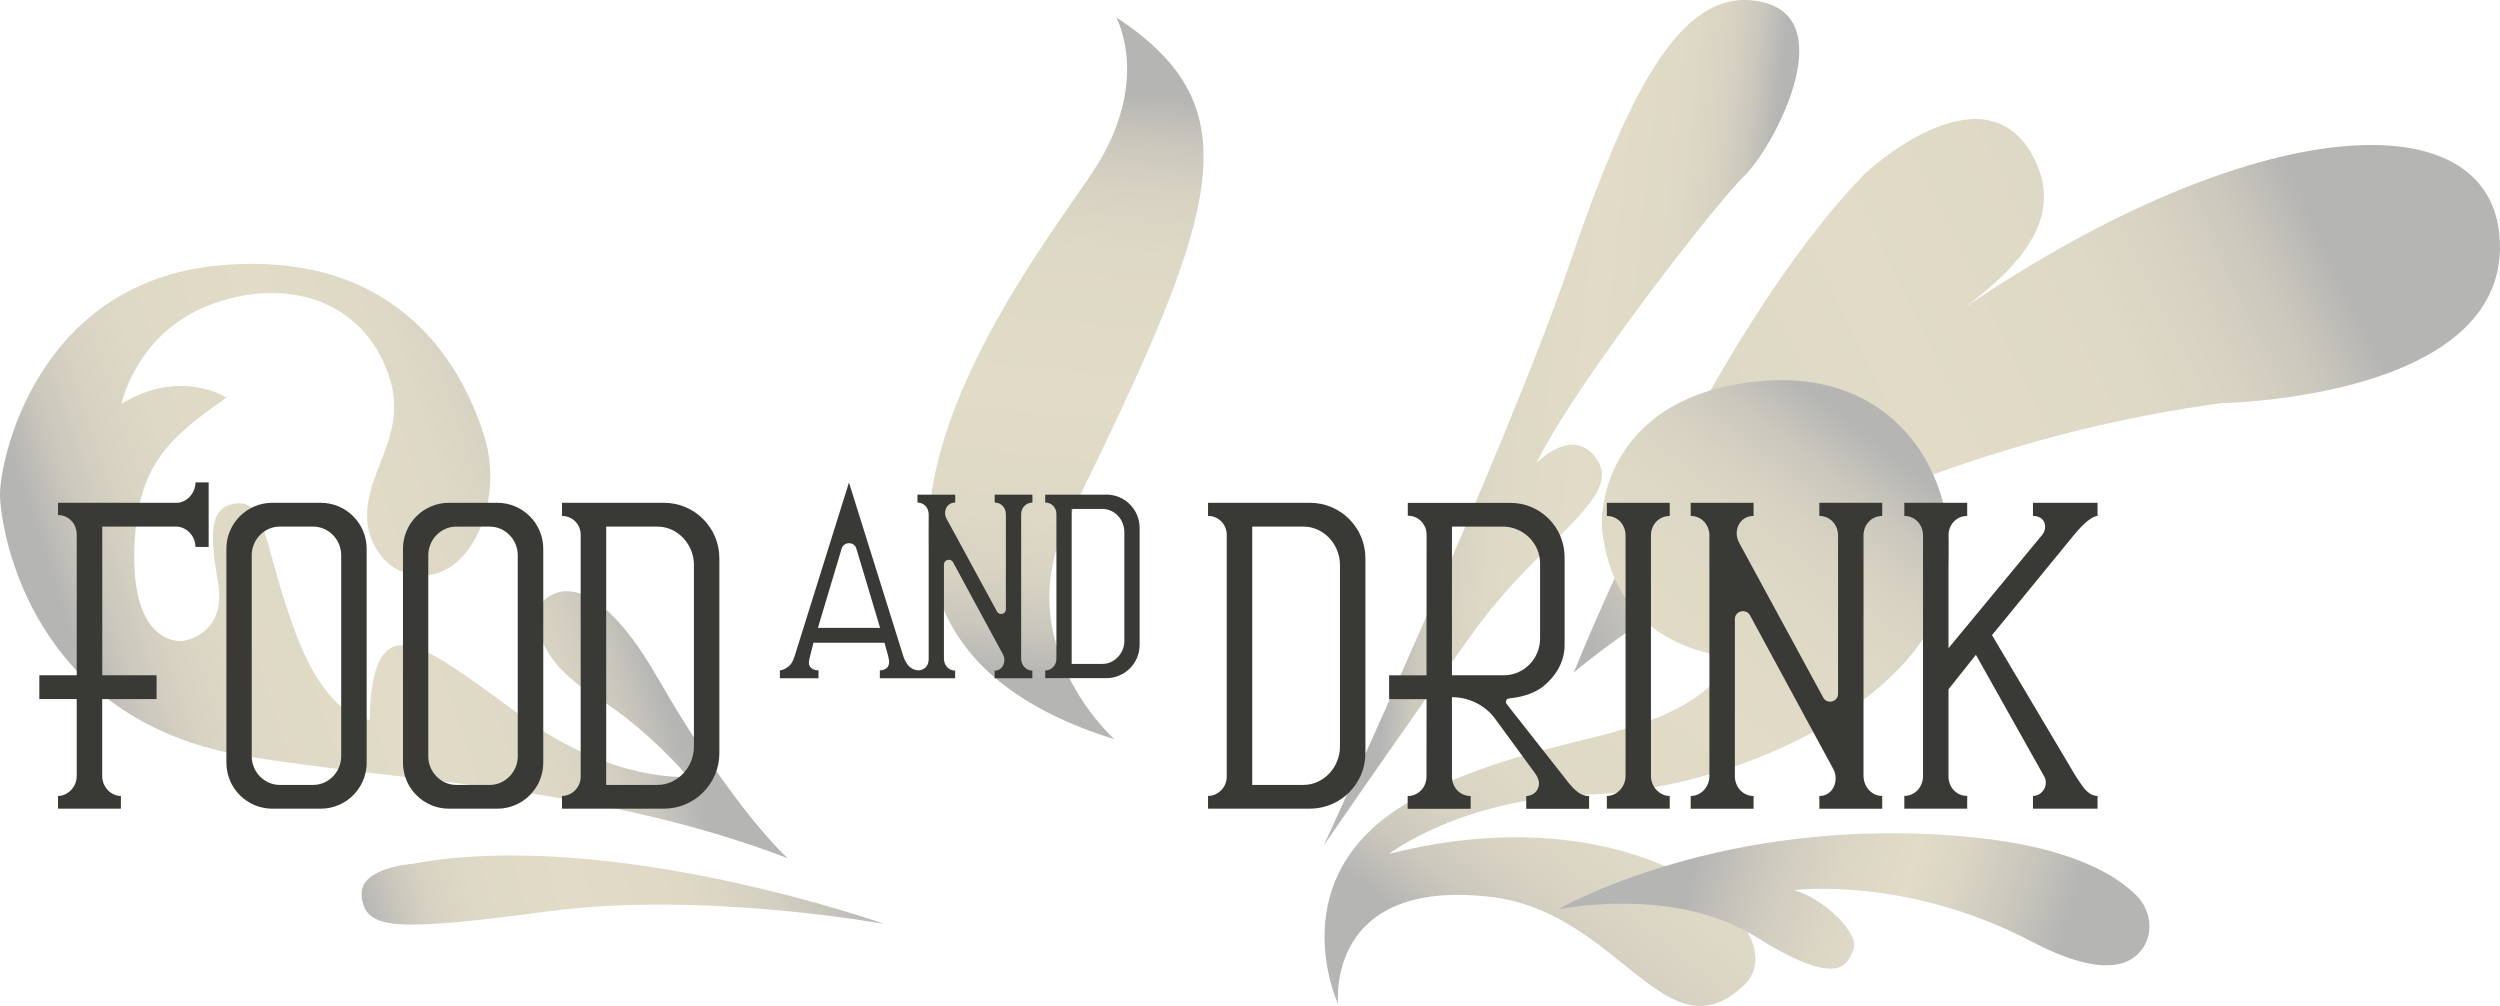 <?xml version="1.0" encoding="UTF-8"?>
<svg id="_レイヤー_2" data-name="レイヤー 2" xmlns="http://www.w3.org/2000/svg" xmlns:xlink="http://www.w3.org/1999/xlink" viewBox="0 0 897 360.96">
  <defs>
    <style>
      .cls-1 {
        fill: url(#_名称未設定グラデーション_92-4);
      }

      .cls-1, .cls-2, .cls-3, .cls-4, .cls-5, .cls-6, .cls-7 {
        fill-rule: evenodd;
      }

      .cls-2 {
        fill: url(#_名称未設定グラデーション_92-5);
      }

      .cls-3 {
        fill: url(#_名称未設定グラデーション_90);
      }

      .cls-4 {
        fill: url(#_名称未設定グラデーション_89);
      }

      .cls-5, .cls-8 {
        fill: #393935;
      }

      .cls-9 {
        fill: url(#_名称未設定グラデーション_92-2);
      }

      .cls-6 {
        fill: url(#_名称未設定グラデーション_92-3);
      }

      .cls-7 {
        fill: url(#_名称未設定グラデーション_92);
      }
    </style>
    <linearGradient id="_名称未設定グラデーション_92" data-name="名称未設定グラデーション 92" x1="2539.52" y1="2613.27" x2="2273.38" y2="2846.14" gradientTransform="translate(2261.21 3414.14) rotate(-67.14) scale(1 -1)" gradientUnits="userSpaceOnUse">
      <stop offset=".05" stop-color="#b5b5b4"/>
      <stop offset=".06" stop-color="#b9b8b5"/>
      <stop offset=".12" stop-color="#cbc8bd"/>
      <stop offset=".19" stop-color="#d7d2c2"/>
      <stop offset=".28" stop-color="#ded9c6"/>
      <stop offset=".49" stop-color="#e1dbc7"/>
      <stop offset=".67" stop-color="#ded9c6"/>
      <stop offset=".76" stop-color="#d7d2c2"/>
      <stop offset=".83" stop-color="#cac7bd"/>
      <stop offset=".89" stop-color="#b7b7b5"/>
      <stop offset=".9" stop-color="#b5b5b4"/>
    </linearGradient>
    <linearGradient id="_名称未設定グラデーション_90" data-name="名称未設定グラデーション 90" x1="670.79" y1="385.77" x2="848.1" y2="385.77" gradientTransform="translate(-614.98 166.97) rotate(-16.36)" gradientUnits="userSpaceOnUse">
      <stop offset="0" stop-color="#b5b5b4"/>
      <stop offset="0" stop-color="#b7b7b5"/>
      <stop offset=".07" stop-color="#cac7bd"/>
      <stop offset=".13" stop-color="#d7d2c2"/>
      <stop offset=".22" stop-color="#ded9c6"/>
      <stop offset=".41" stop-color="#e1dbc7"/>
      <stop offset=".64" stop-color="#ded8c5"/>
      <stop offset=".78" stop-color="#d5d1c2"/>
      <stop offset=".9" stop-color="#c7c4bb"/>
      <stop offset="1" stop-color="#b5b5b4"/>
    </linearGradient>
    <linearGradient id="_名称未設定グラデーション_92-2" data-name="名称未設定グラデーション 92" x1="-2867.31" y1="1372.99" x2="-2725.64" y2="1372.99" gradientTransform="translate(3425.55 -765.53) rotate(6.15) scale(.98 .89)" xlink:href="#_名称未設定グラデーション_92"/>
    <linearGradient id="_名称未設定グラデーション_92-3" data-name="名称未設定グラデーション 92" x1="-345.6" y1="1118.11" x2="-114.59" y2="1118.11" gradientTransform="translate(1.61 -917.62) rotate(-18.14)" xlink:href="#_名称未設定グラデーション_92"/>
    <linearGradient id="_名称未設定グラデーション_92-4" data-name="名称未設定グラデーション 92" x1="522.64" y1="361.42" x2="696.72" y2="140.15" gradientTransform="matrix(1,0,0,1,0,0)" xlink:href="#_名称未設定グラデーション_92"/>
    <linearGradient id="_名称未設定グラデーション_89" data-name="名称未設定グラデーション 89" x1="597.9" y1="299.84" x2="737.26" y2="344.75" gradientUnits="userSpaceOnUse">
      <stop offset=".09" stop-color="#b5b5b4"/>
      <stop offset=".11" stop-color="#b9b8b5"/>
      <stop offset=".28" stop-color="#cfcbbf"/>
      <stop offset=".45" stop-color="#dcd7c5"/>
      <stop offset=".6" stop-color="#e1dbc7"/>
      <stop offset=".71" stop-color="#dad5c4"/>
      <stop offset=".87" stop-color="#c8c6bc"/>
      <stop offset="1" stop-color="#b5b5b4"/>
    </linearGradient>
    <linearGradient id="_名称未設定グラデーション_92-5" data-name="名称未設定グラデーション 92" x1="392.6" y1="19.89" x2="368.33" y2="268.18" gradientTransform="matrix(1,0,0,1,0,0)" xlink:href="#_名称未設定グラデーション_92"/>
  </defs>
  <g id="_レイヤー_1-2" data-name="レイヤー 1">
    <g>
      <path class="cls-7" d="M704.92,110.35c18.83-14.11,37.15-32.5,24-55.23-18.25-31.55-59.63,7-59.63,7-56.67,58.15-104.63,179.2-104.63,179.2,0,0,88.23-77.12,232.49-96.69,0,0,102-1.51,99.81-57.83-2.02-52.2-88.76-46.67-192.05,23.55Z"/>
      <path class="cls-3" d="M317.19,331.49s-97.96-34.8-169.33-21.54c0,0-19.01,1.28-18.1,11.41,1.14,12.56,12.19,12.87,67.24,5.59,55.2-7.29,120.19,4.54,120.19,4.54Z"/>
      <path class="cls-9" d="M474.97,303.35s65.52-142.05,88.02-208.16C585.49,29.08,604.63-5.9,632.6.82c27.97,6.72,3.59,52.25-6.71,62.25-10.3,10-60.25,74.08-74.65,103.09,0,0,12.81-13.44,21.37-1.88,10.49,14.16-19.27,28.33-43.99,62.58-24.72,34.26-53.65,76.48-53.65,76.48Z"/>
      <path class="cls-6" d="M282.66,307.94s-19.09-16.72-46.69-64.72c-26.84-46.68-41.59-26.95-41.59-26.95,0,0-8.36,16.52,19.18,33.55,19.15,11.84,33.3,28.92,33.3,28.92,0,0-26.86,2.1-58.63-20.99-31.77-23.1-48.92-37.95-54.19-14.26-1.01,4.55-1.38,9.58-1.32,14.75,0,0-14.53.69-26.36-30.39-11.83-31.08-10.53-48.58-21.64-47.2-9.32,1.16-9.74,9.92-6.52,28.15,3.41,19.24-12.69,21.21-12.69,21.21,0,0-18.7,2.42-17.27-33.97,1.11-28.15,11.26-38.38,33.08-53.35,0,0-16.59-10.79-37.75,2.2,0,0,5.59-26.52,33.43-36.13,27.84-9.61,54.31.11,62.79,26.87,7.02,22.15-11.16,35.37-7.62,54.3,0,0,3.55,17.48,20.65,16.47,17.1-1,27.78-27.5,21.06-49.51-6.73-22-28.42-67.61-94.92-61.69C12.47,101.13-.43,166.47.01,178.12c.52,13.75,11.59,80.4,88.06,93.15,56.14,9.36,125.88,10.32,194.59,36.67Z"/>
      <path class="cls-1" d="M635.06,136.53c-53.17,2.92-62.41,40.31-59.93,56.14,3.9,24.85,19.39,40.06,47.26,43.36-22.54,33.21-65.78,23.87-114.99,50.67-49.21,26.8-27.29,73.57-27.29,73.57,0,0-4.87-45.31,54.57-38.49,46.48,5.33,62.98,58.43,91.11,31.67,19.98-19-35.6-70.39-127.39-47.09,0,0,25.51-19.7,70.44-21.21,54.39-1.83,113.45-31.83,126.6-66.42,13.16-34.59-7.22-85.13-60.39-82.21Z"/>
      <path class="cls-4" d="M558.98,326.29s41.23-8.71,70.87,9.76c29.63,18.47,32.86,10.6,35.17,4.58s-11.13-18.49-21.31-21.25c0,0,40.24-5.14,85.15,18.4,25.66,13.45,36.04,8.64,40.22,2.05,3.69-5.81,2.43-13.47-2.39-18.39-7.08-7.23-23.34-17.58-59.63-21.1-88.78-8.61-148.08,25.97-148.08,25.97Z"/>
      <path class="cls-2" d="M399.89,265.25s-38.58-34.1-16.61-78.81c54.26-110.4,67.34-147.24,17.15-180.27,0,0,13.02,22.84-8.1,55.15-21.12,32.31-126.13,162.31,7.57,203.94Z"/>
    </g>
    <g>
      <g>
        <path class="cls-5" d="M396.95,177.48h-21.93s0,2.83,0,2.83c2.27,0,4.02,1.8,4.02,4.06v52.06c0,2.26-1.82,4.15-4.02,4.15v2.74s21.93,0,21.93,0c6.6,0,11.95-5.35,11.95-11.95v-41.96c0-6.6-5.35-11.95-11.95-11.95ZM403.41,229.97c0,4.39-3.49,8.24-7.88,8.24h-11.01s0-55.61,0-55.61h11.01c4.39,0,7.88,3.85,7.88,8.24v39.14Z"/>
        <path class="cls-5" d="M370.43,180.31v-2.83h-13.54v2.83c2.31,0,4.02,1.87,4.02,4.19v34.09c0,1.77-2.36,2.36-3.2.81l-18.11-33.34c-1.3-2.41-.03-5.45,2.7-5.72.14-.01.28-.02.43-.02v-2.83h-13.54v2.83c2.31,0,4.02,1.87,4.02,4.19v51.84c0,4.19-3.65,4.17-3.65,4.17-1.04,0-2.6-.48-3.69-1.78-.89-1.06-1.47-2.34-1.87-3.66l-19.39-61.97-19.46,62.21c-.29.98-.7,1.92-1.26,2.78-.74,1.14-2.79,2.42-4.07,2.42v2.84h13.86v-2.84c-1.31,0-2.21-.31-2.98-1.24-.81-.99-.35-2.63-.04-3.88l1.21-4.79h25.48l1.29,4.62c.51,1.84.73,3.87-.95,4.78-.59.32-1.27.51-2,.51v2.84h27.02v-2.74c-2.31,0-4.02-1.95-4.02-4.26v-33.82c0-1.77,2.41-2.36,3.26-.81l17.93,33.09c1.27,2.34.05,5.52-2.6,5.78-.13.01-.27.02-.41.02v2.74h13.54v-2.74c-2.31,0-4.02-2.03-4.02-4.34v-51.75c0-2.31,1.71-4.19,4.02-4.19ZM293.47,225.27l8.48-28.31c.73-2.75,4.63-2.75,5.35,0l8.48,28.31h-22.31Z"/>
      </g>
      <g>
        <path class="cls-5" d="M675.34,185.12v-4.72h-22.56v4.72c3.85,0,6.71,3.12,6.71,6.98v56.82c0,2.94-3.93,3.94-5.33,1.35l-30.18-55.57c-2.17-4.01-.04-9.08,4.49-9.54.23-.02.47-.04.71-.04v-4.72h-22.56v4.72c3.85,0,6.71,3.12,6.71,6.98v86.4c0,3.85-2.99,7.1-6.71,7.1v4.57h22.56v-4.57c-3.85,0-6.71-3.24-6.71-7.1v-56.37c0-2.94,4.02-3.94,5.43-1.35l29.89,55.16c2.11,3.9.09,9.2-4.33,9.63-.22.02-.45.03-.68.03v4.57h22.56v-4.57c-3.85,0-6.71-3.39-6.71-7.24v-86.25c0-3.85,2.85-6.98,6.71-6.98Z"/>
        <path class="cls-5" d="M470,180.4h-36.56s0,4.72,0,4.72c3.78,0,6.71,3.01,6.71,6.77v86.77c0,3.76-3.03,6.92-6.71,6.92v4.57s36.56,0,36.56,0c11,0,19.91-8.92,19.91-19.91v-69.93c0-11-8.92-19.91-19.91-19.91ZM480.78,267.9c0,7.32-5.81,13.73-13.13,13.73h-18.35s0-92.69,0-92.69h18.35c7.32,0,13.13,6.41,13.13,13.73v65.23Z"/>
        <path class="cls-5" d="M752.6,185.12v-4.72h-23.17v4.72c4.48,0,5.45,4.23,3.22,6.9l-33.53,40.55v-40.48c0-3.85,2.86-6.97,6.71-6.97v-4.72h-22.56v4.72c3.85,0,6.71,3.12,6.71,6.97v86.38c0,3.85-2.86,7.11-6.71,7.11v4.57h22.56v-4.57c-3.85,0-6.71-3.12-6.71-6.97v-31.3l9.84-12.37,24.48,43.62c1.75,3.06-.57,7-4.01,7.02v4.57s23.17,0,23.17,0v-4.57c-3.56,0-5.51-3.65-7.94-7.28l-29.93-50.41,29.3-35.8c1.53-1.88,5.71-6.79,8.57-6.97Z"/>
        <path class="cls-5" d="M562.31,280.23l-21.73-27.64c-.6-.77-.13-1.89.84-1.99,3.02-.31,8.19-1.16,12.19-4.24,4.46-3.57,7.77-8.75,7.77-14.9v-31.57c0-10.75-8.71-19.46-19.46-19.46h-36.8v4.62c3.81,0,6.63,2.95,6.74,6.62l-.03,50.65h-13.42v8.54h13.44l-.03,27.78c0,3.85-2.9,6.98-6.75,6.98v4.57h22.6v-4.57c-3.85,0-6.71-3.12-6.71-6.98v-28.5h0c5.88,0,11.61,2.72,15.2,7.37l14.75,20.13c1.39,2.07,1.62,3.72.84,5.4-1.19,2.58-4.14,2.59-4.14,2.59v4.57h22.56v-4.57c-4.01,0-6.6-3.99-7.86-5.36ZM520.96,188.94h18.64c7.17.25,12.98,6.06,12.98,13.23v26.97c0,7.17-5.81,13.15-12.98,13.15h-18.64v-53.36Z"/>
        <path class="cls-5" d="M599.1,185.13v-4.72h-22.56v4.72c3.86,0,6.71,3.13,6.71,6.98h0v86.35c0,3.85-3.13,7.13-6.71,7.13v4.57h22.56v-4.57c-3.61,0-6.73-3.27-6.74-7.13v-86.35h0c0-3.86,2.88-6.98,6.74-6.98Z"/>
      </g>
      <g>
        <path class="cls-5" d="M238.2,180.4h-36.56s0,4.72,0,4.72c3.78,0,6.71,3.01,6.71,6.77v86.77c0,3.76-3.03,6.92-6.71,6.92v4.57s36.56,0,36.56,0c11,0,19.91-8.92,19.91-19.91v-69.93c0-11-8.92-19.91-19.91-19.91ZM248.98,267.9c0,7.32-5.81,13.73-13.13,13.73h-18.35s0-92.69,0-92.69h18.35c7.32,0,13.13,6.41,13.13,13.73v65.23Z"/>
        <path class="cls-8" d="M112.37,188.94c5.54,0,10.05,4.71,10.05,10.25v72.19c0,5.54-4.51,10.25-10.05,10.25h-12c-5.54,0-10.05-4.71-10.05-10.25v-72.19c0-5.54,4.51-10.25,10.05-10.25h12M115.06,180.4h-17.33c-9.11,0-16.5,7.39-16.5,16.5v76.76c0,9.11,7.39,16.5,16.5,16.5h17.33c9.11,0,16.5-7.39,16.5-16.5v-76.76c0-9.11-7.39-16.5-16.5-16.5h0Z"/>
        <path class="cls-8" d="M175.72,188.94c5.54,0,10.05,4.71,10.05,10.25v72.19c0,5.54-4.51,10.25-10.05,10.25h-12c-5.54,0-10.05-4.71-10.05-10.25v-72.19c0-5.54,4.51-10.25,10.05-10.25h12M178.42,180.4h-17.33c-9.11,0-16.5,7.39-16.5,16.5v76.76c0,9.11,7.39,16.5,16.5,16.5h17.33c9.11,0,16.5-7.39,16.5-16.5v-76.76c0-9.11-7.39-16.5-16.5-16.5h0Z"/>
        <path class="cls-5" d="M70.13,173.09c0,3.71-2.89,7.08-6.53,7.32H20.82v4.4c3.87,0,6.71,3.15,6.71,7v50.47h-13.42v8.55h13.42v27.6c0,3.91-3.21,7.16-6.71,7.16v4.57h22.56v-4.57c-3.65,0-6.71-3.27-6.71-7.16v-27.6h19.51v-8.55h-19.49v-53.34s26.44,0,26.44,0c3.85,0,7,3.42,7,7.29h4.74v-23.15h-4.74Z"/>
      </g>
    </g>
  </g>
</svg>